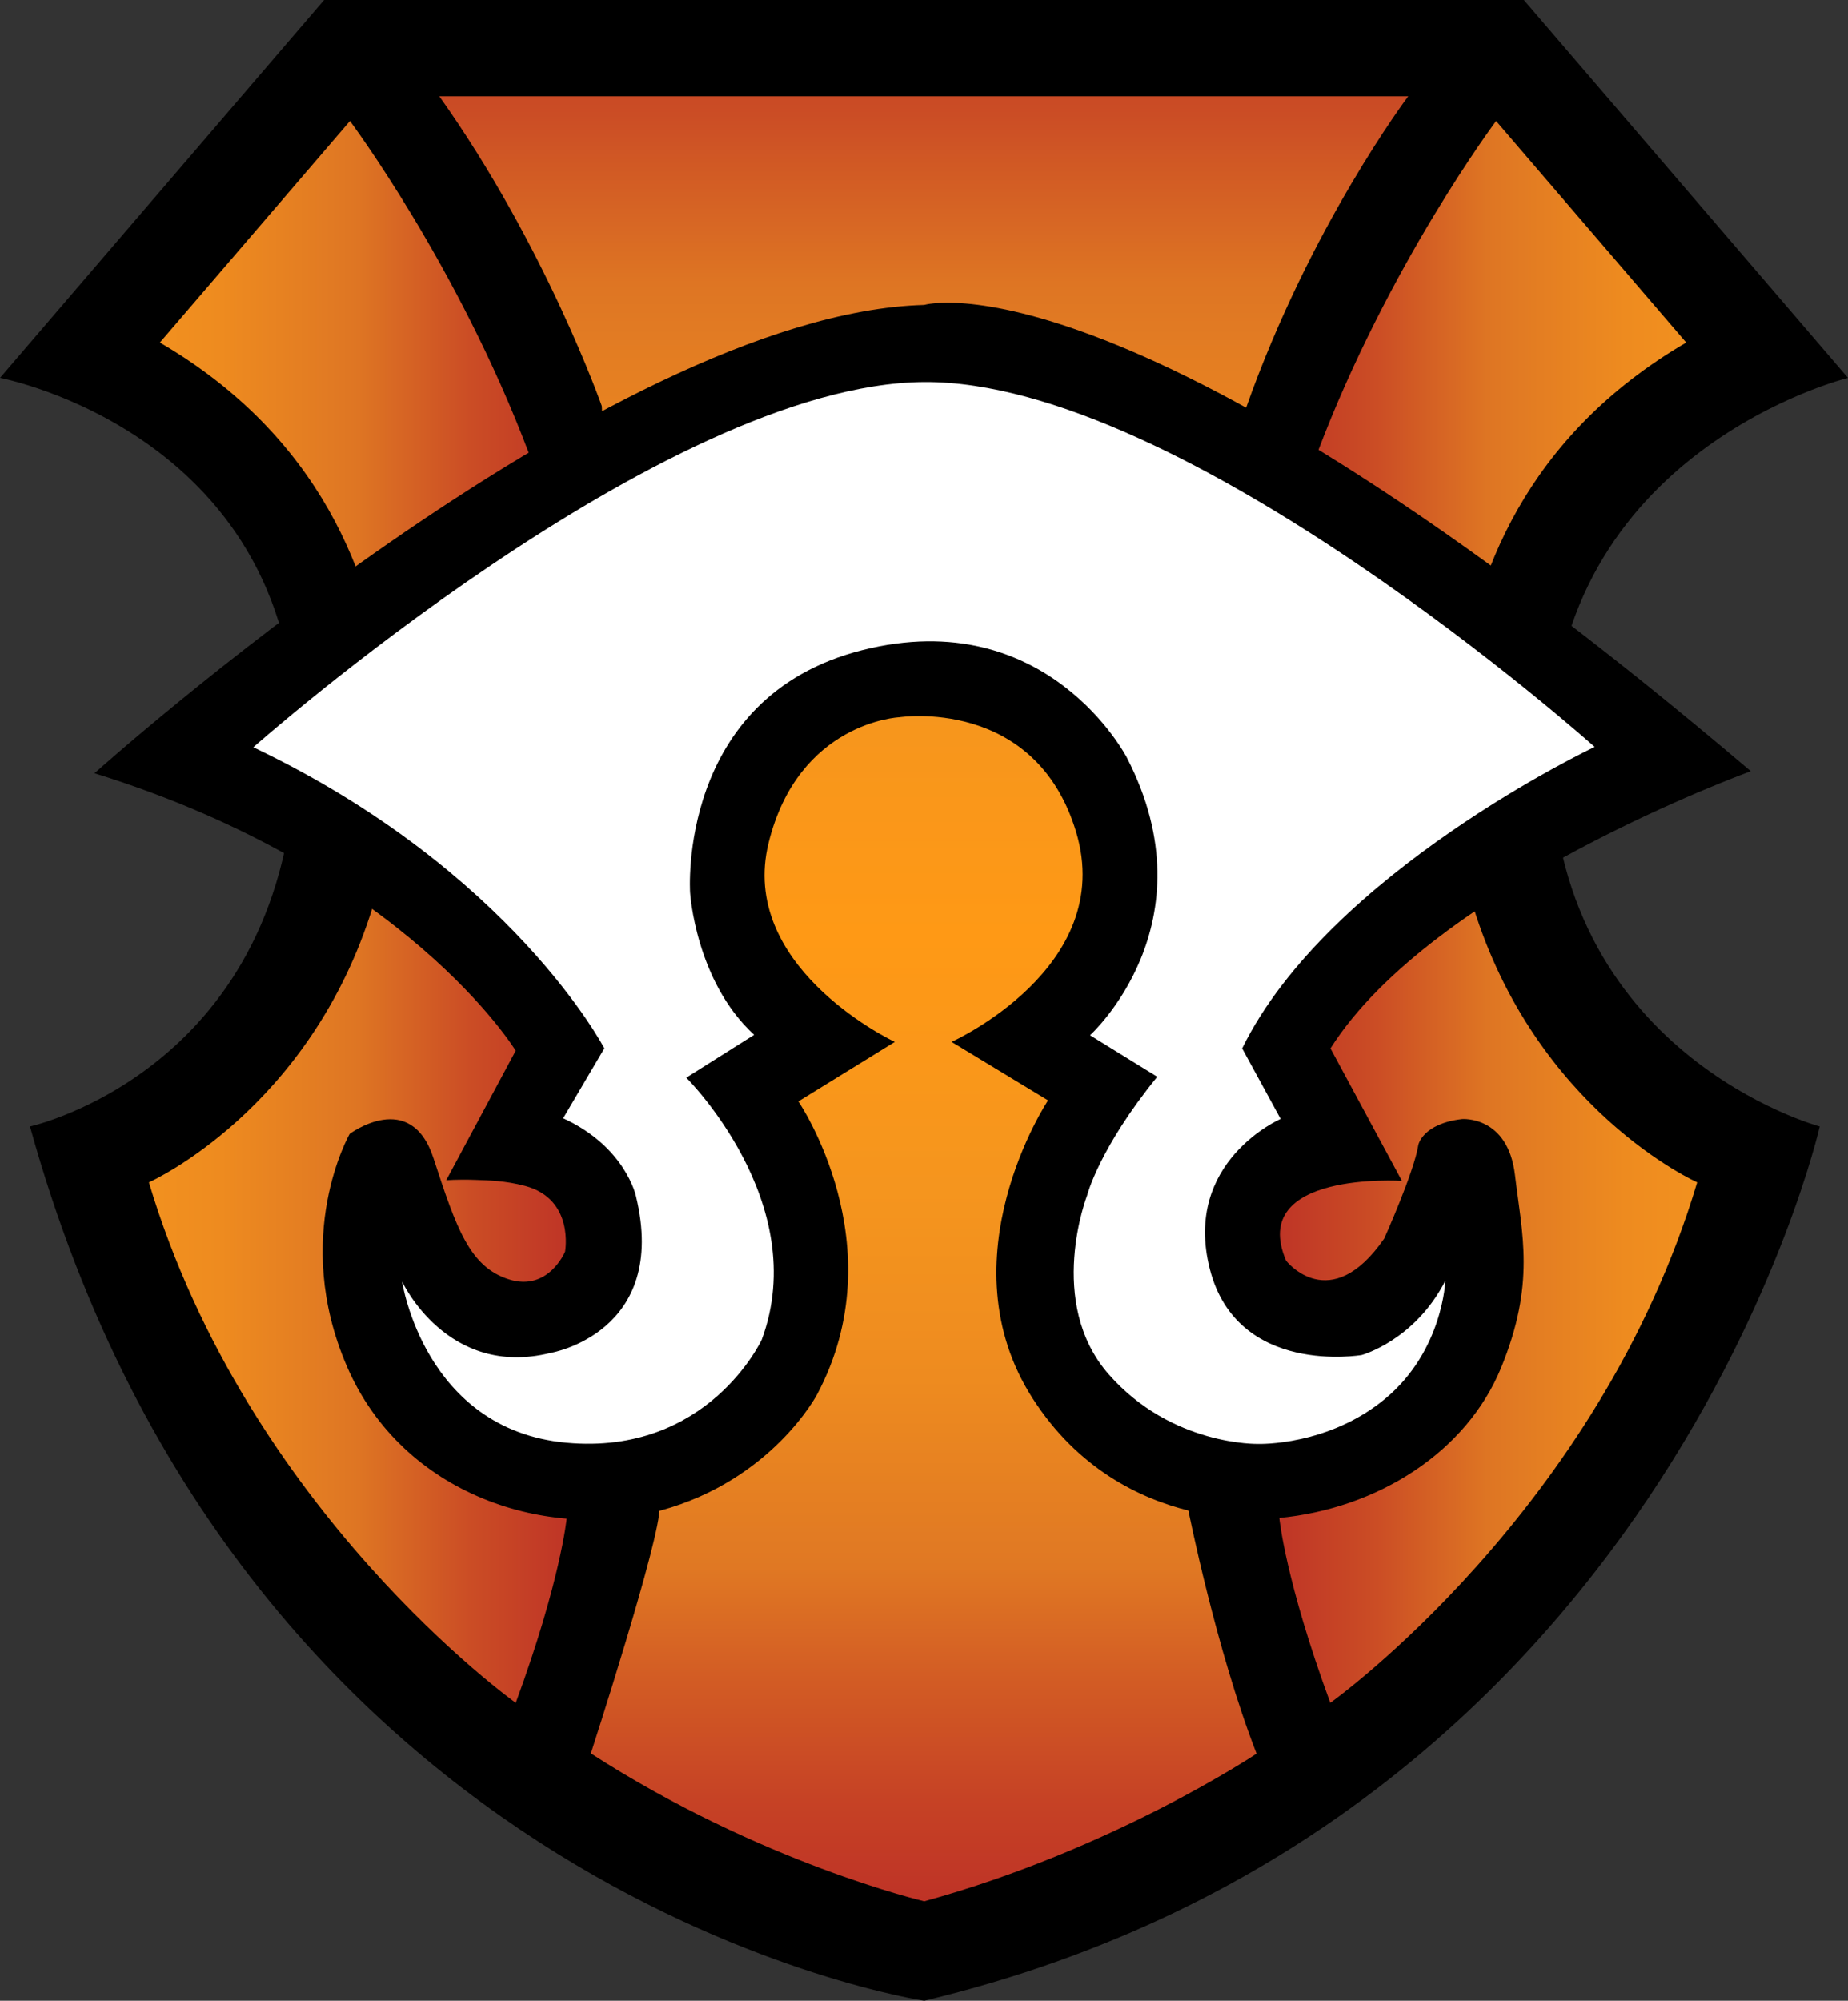 <svg xmlns="http://www.w3.org/2000/svg" xml:space="preserve" width="885.661" height="958.522" style="clip-rule:evenodd;fill-rule:evenodd;stroke-linejoin:round;stroke-miterlimit:2" viewBox="0 0 885.661 958.522"><rect x="0" y="0" width="885.661" height="958.522" fill="#333333" stroke="none"/><path d="M872.118 539.662s-75.43 334.319-429.18 418.86c0 0-326.007-48.326-428.569-418.86 0 0 124.361-27.197 127.426-179.313C144.86 208.232 0 181.035 0 181.035L155.331 0h574.98l155.35 181.035s-141.542 34.707-142.235 179.314c-.692 144.607 128.691 179.313 128.691 179.313"/><path d="m76.617 164.101 91.106-106.114s51.734 69.105 85.645 158.897 71.557 297.061 18.221 510.511c0 0-2.868 29.95-24.407 88.413 0 0-128.673-91.613-175.823-249.37 0 0 77.369-34.411 107.477-132.607 0 0 51.453-179.999-102.219-269.73" style="fill:url(#a)"/><path d="M808.121 164.101 717.015 57.987s-51.734 69.105-85.645 158.897-71.557 297.061-18.221 510.511c0 0 2.868 29.95 24.407 88.413 0 0 128.673-91.613 175.823-249.37 0 0-77.369-34.411-107.477-132.607 0 0-51.453-179.999 102.219-269.73" style="fill:url(#b)"/><path d="M210.547 46.139h464.359s-46.986 62.265-77.648 149.045c-30.663 86.78-27.77 528.204-27.77 528.204s13.227 66.752 32.724 116.745c0 0-68.455 45.808-159.273 70.732 0 0-78.381-18.34-159.762-70.835 0 0 33.748-103.934 32.932-118.223l-27.696-527.279s-26.873-76.663-77.866-148.389" style="fill:url(#c)"/><path d="M45.28 370.449s244.91-220.198 397.66-224.377c0 0 98.634-29.436 396.146 223.4 0 0-152.21 55.047-201.447 132.794l34.245 63.476s-74.006-4.881-55.512 38.273c0 0 21.058 26.91 47.006-10.615 0 0 14.371-31.936 16.367-44.91 0 0 1.996-10.18 20.96-12.376 0 0 21.955-1.796 25.348 26.747s9.927 52.037-6.649 92.426-59.078 67.483-106.717 71.966c0 0-74.54 9.808-117.695-57.166-43.156-66.975 7.285-142.916 7.285-142.916l-46.237-28.023s79.304-35.589 59.688-100.602-84.839-54.924-84.839-54.924-48.269 2.241-62.56 60.249c-14.292 58.007 55.765 93.109 60.53 95.277l-46.239 28.509s47.061 68.795 8.968 140.394c0 0-21.51 40.98-74.958 55.586s-123.493-6.823-150.382-69.049 1.328-111.358 1.328-111.358 29.213-21.909 40.168 11.619c10.955 33.529 17.262 52.12 36.185 58.095 18.922 5.975 26.89-13.279 26.89-13.279s4.647-25.229-19.255-31.537c-9.463-2.497-17.508-2.631-23.579-2.853-9.263-.338-14.147.187-14.147.187l33.312-62.096s-52.69-86.6-201.87-132.917"/><path d="M764.245 357.82s-127.681 60.322-168.934 144.451l18.439 33.769s-47.096 20.425-33.933 71.957 72.817 41.169 72.817 41.169 25.486-7.001 40.049-35.568c0 0-1.12 33.328-28.566 56.293-27.447 22.965-61.054 21.845-61.054 21.845s-41.45 1.12-71.697-33.327c-30.247-34.448-10.362-85.7-10.362-85.7s5.601-22.405 33.607-56.853l-32.207-19.885s58.877-53.204 17.644-133.03c0 0-38.021-73.938-126.883-51.455s-82.438 116.163-82.438 116.163 2.603 42.412 30.706 68.111l-32.54 20.523s60.491 59.974 36.171 125.533c0 0-25.73 55.689-93.756 49.345s-78.6-77.19-78.6-77.19 21.501 46.525 71.198 34.189c0 0 56.747-9.516 40.886-75.075 0 0-4.934-23.615-34.894-37.362l19.738-33.484s-44.265-85.137-168.222-144.255c0 0 196.451-174.107 321.415-174.96 124.964-.852 321.416 174.796 321.416 174.796" style="fill:#fff"/><defs><linearGradient id="a" x1="0" x2="1" y1="0" y2="0" gradientTransform="rotate(180 149.119 175.8)scale(664.516)" gradientUnits="userSpaceOnUse"><stop offset="0" style="stop-color:#bb2c26;stop-opacity:1"/><stop offset=".04" style="stop-color:#bf3526;stop-opacity:1"/><stop offset=".11" style="stop-color:#cb4d25;stop-opacity:1"/><stop offset=".19" style="stop-color:#de7523;stop-opacity:1"/><stop offset=".21" style="stop-color:#e17a23;stop-opacity:1"/><stop offset=".29" style="stop-color:#ee8b1f;stop-opacity:1"/><stop offset=".38" style="stop-color:#f5951e;stop-opacity:1"/><stop offset=".5" style="stop-color:#ff9915;stop-opacity:1"/><stop offset=".62" style="stop-color:#f5951e;stop-opacity:1"/><stop offset=".71" style="stop-color:#ee8b1f;stop-opacity:1"/><stop offset=".79" style="stop-color:#e17a23;stop-opacity:1"/><stop offset=".8" style="stop-color:#e07823;stop-opacity:1"/><stop offset=".85" style="stop-color:#d35d24;stop-opacity:1"/><stop offset=".91" style="stop-color:#c64225;stop-opacity:1"/><stop offset=".96" style="stop-color:#be3226;stop-opacity:1"/><stop offset="1" style="stop-color:#bb2c26;stop-opacity:1"/></linearGradient><linearGradient id="b" x1="0" x2="1" y1="0" y2="0" gradientTransform="matrix(664.516 0 0 -664.516 586.501 351.6)" gradientUnits="userSpaceOnUse"><stop offset="0" style="stop-color:#bb2c26;stop-opacity:1"/><stop offset=".04" style="stop-color:#bf3526;stop-opacity:1"/><stop offset=".11" style="stop-color:#cb4d25;stop-opacity:1"/><stop offset=".19" style="stop-color:#de7523;stop-opacity:1"/><stop offset=".21" style="stop-color:#e17a23;stop-opacity:1"/><stop offset=".29" style="stop-color:#ee8b1f;stop-opacity:1"/><stop offset=".38" style="stop-color:#f5951e;stop-opacity:1"/><stop offset=".5" style="stop-color:#ff9915;stop-opacity:1"/><stop offset=".62" style="stop-color:#f5951e;stop-opacity:1"/><stop offset=".71" style="stop-color:#ee8b1f;stop-opacity:1"/><stop offset=".79" style="stop-color:#e17a23;stop-opacity:1"/><stop offset=".8" style="stop-color:#e07823;stop-opacity:1"/><stop offset=".85" style="stop-color:#d35d24;stop-opacity:1"/><stop offset=".91" style="stop-color:#c64225;stop-opacity:1"/><stop offset=".96" style="stop-color:#be3226;stop-opacity:1"/><stop offset="1" style="stop-color:#bb2c26;stop-opacity:1"/></linearGradient><linearGradient id="c" x1="0" x2="1" y1="0" y2="0" gradientTransform="rotate(90 245.4 197.54)scale(993.774)" gradientUnits="userSpaceOnUse"><stop offset="0" style="stop-color:#bb2c26;stop-opacity:1"/><stop offset=".04" style="stop-color:#bf3526;stop-opacity:1"/><stop offset=".11" style="stop-color:#cb4d25;stop-opacity:1"/><stop offset=".19" style="stop-color:#de7523;stop-opacity:1"/><stop offset=".21" style="stop-color:#e17a23;stop-opacity:1"/><stop offset=".29" style="stop-color:#ee8b1f;stop-opacity:1"/><stop offset=".38" style="stop-color:#f5951e;stop-opacity:1"/><stop offset=".5" style="stop-color:#ff9915;stop-opacity:1"/><stop offset=".62" style="stop-color:#f5951e;stop-opacity:1"/><stop offset=".71" style="stop-color:#ee8b1f;stop-opacity:1"/><stop offset=".79" style="stop-color:#e17a23;stop-opacity:1"/><stop offset=".8" style="stop-color:#e07823;stop-opacity:1"/><stop offset=".85" style="stop-color:#d35d24;stop-opacity:1"/><stop offset=".91" style="stop-color:#c64225;stop-opacity:1"/><stop offset=".96" style="stop-color:#be3226;stop-opacity:1"/><stop offset="1" style="stop-color:#bb2c26;stop-opacity:1"/></linearGradient></defs></svg>